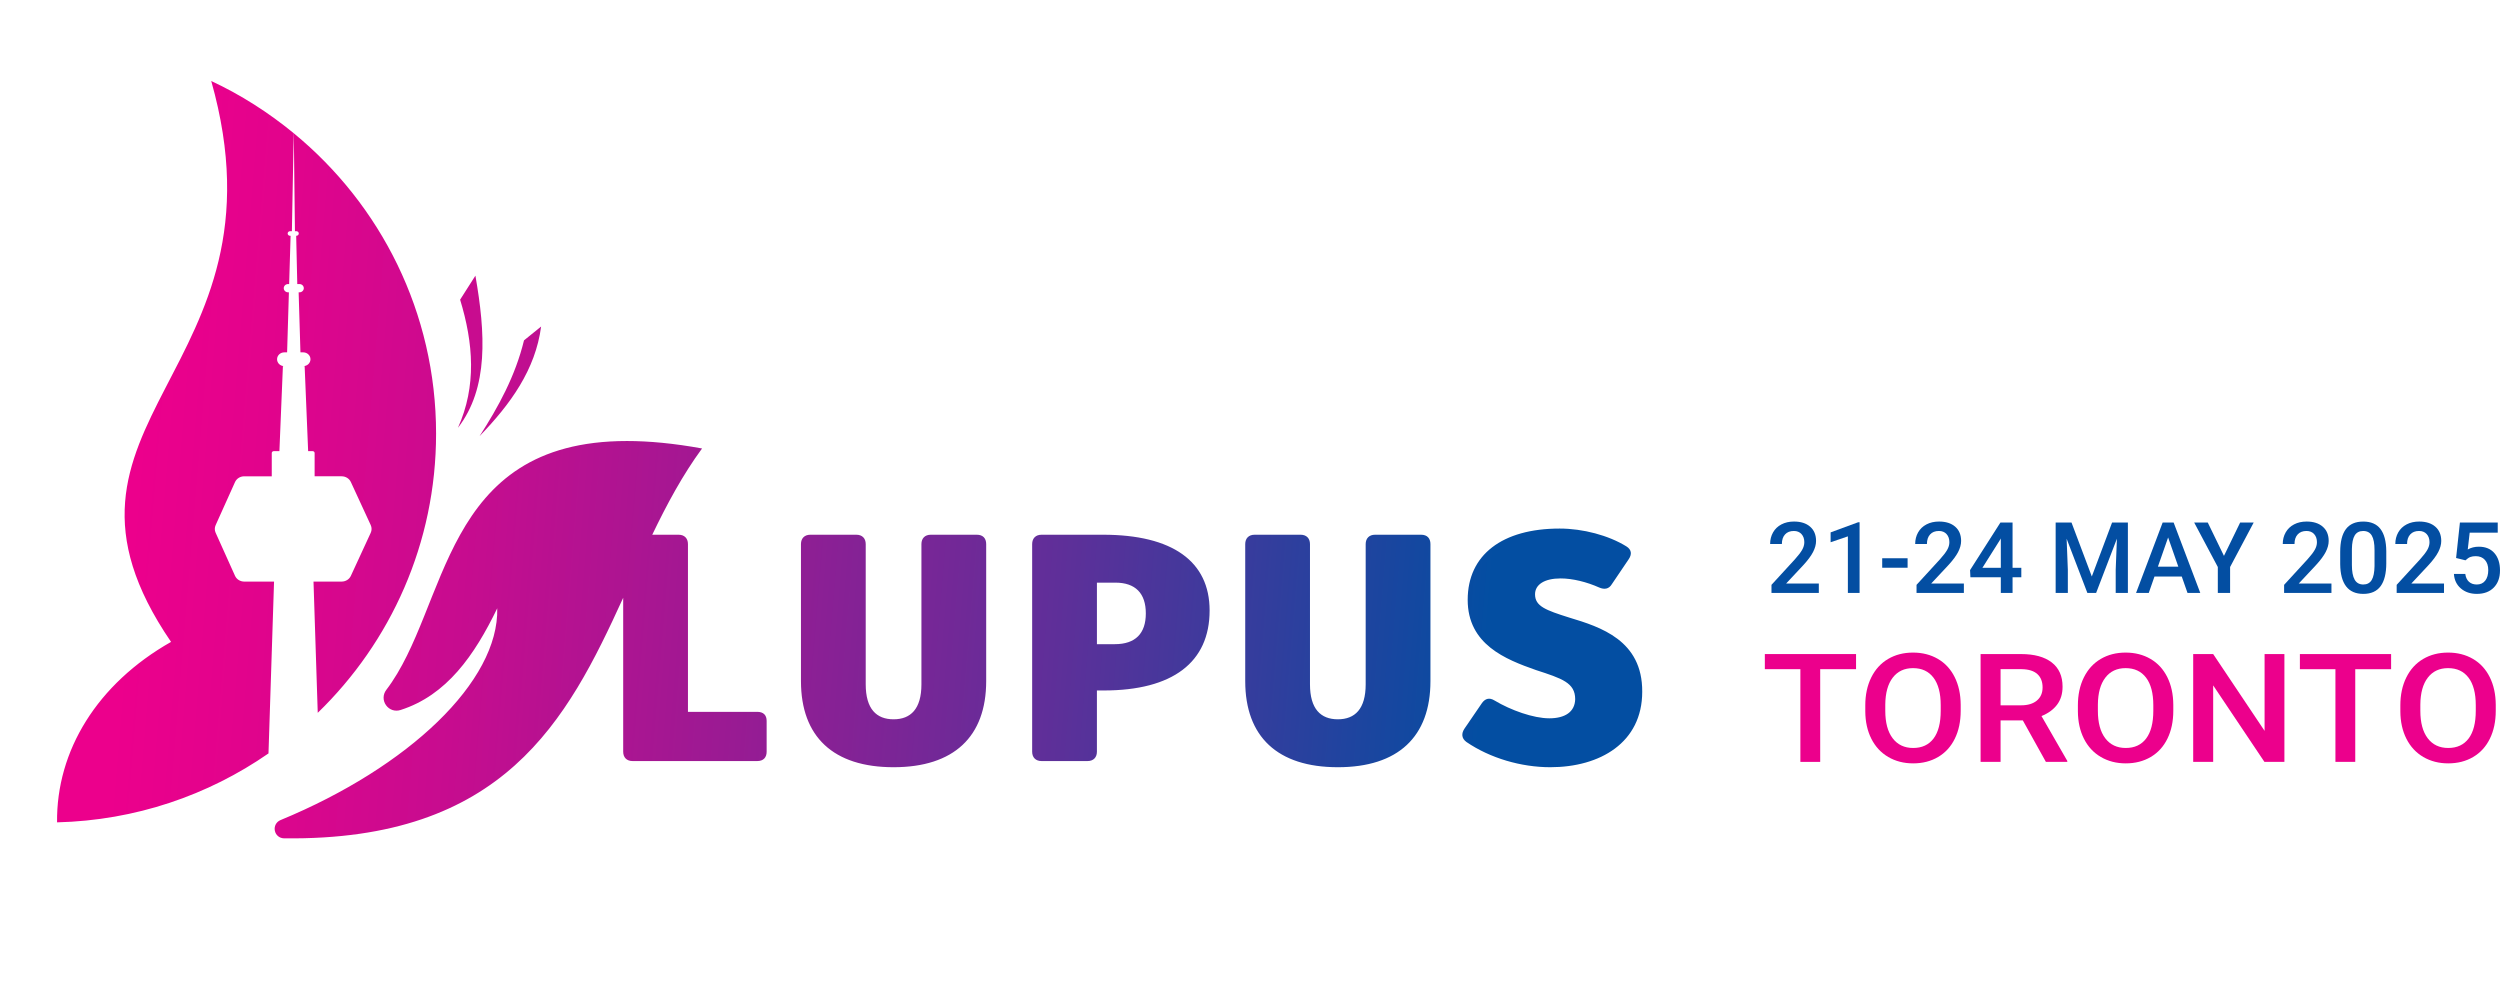 <?xml version="1.0" encoding="UTF-8"?><svg id="Layer_2" xmlns="http://www.w3.org/2000/svg" xmlns:xlink="http://www.w3.org/1999/xlink" viewBox="0 0 390.476 155"><defs><clipPath id="clippath"><path d="M145.384,83.519c-.911,0-1.466.555-1.466,1.466v21.899c0,3.844-1.67,5.463-4.351,5.463s-4.35-1.619-4.35-5.463v-21.899c0-.911-.556-1.466-1.466-1.466h-7.182c-.91,0-1.467.555-1.467,1.466v21.394c0,8.699,5.059,13.453,14.465,13.453s14.466-4.754,14.466-13.453v-21.394c0-.911-.506-1.466-1.468-1.466h-7.181ZM171.328,91.003h2.884c3.136,0,4.754,1.669,4.754,4.805s-1.618,4.805-4.855,4.805h-2.783v-9.61ZM162.681,83.519c-.911,0-1.468.555-1.468,1.466v32.42c0,.909.557,1.465,1.468,1.465h7.182c.91,0,1.465-.556,1.465-1.465v-9.56h1.063c10.772,0,16.539-4.399,16.539-12.491,0-7.688-5.817-11.835-16.64-11.835h-9.609,0ZM214.773,83.519c-.91,0-1.467.555-1.467,1.466v21.899c0,3.844-1.668,5.463-4.348,5.463-2.682,0-4.352-1.619-4.352-5.463v-21.899c0-.911-.555-1.466-1.465-1.466h-7.182c-.911,0-1.468.555-1.468,1.466v21.394c0,8.699,5.058,13.453,14.467,13.453s14.463-4.754,14.463-13.453v-21.394c0-.911-.504-1.466-1.465-1.466h-7.183ZM229.238,93.684c0,6.979,5.916,9.305,10.672,10.975,4.044,1.316,6.119,1.973,6.119,4.552-.051,1.972-1.568,2.983-4.046,2.983s-6.018-1.264-8.547-2.781c-.811-.506-1.467-.304-1.974.405l-2.73,3.995c-.506.759-.455,1.517.304,2.074,3.693,2.528,8.547,3.945,13.099,3.945,7.789,0,14.364-3.844,14.364-11.786.05-8.04-6.524-10.115-11.381-11.58-3.691-1.164-5.36-1.771-5.36-3.641,0-1.518,1.467-2.48,3.996-2.48,1.87,0,4.096.557,6.018,1.417.809.354,1.517.253,1.973-.506l2.63-3.893c.555-.81.454-1.518-.355-2.024-2.781-1.72-6.777-2.782-10.419-2.782-8.953,0-14.363,4.097-14.363,11.127M60.334,107.756c-.543.711-.562,1.654-.046,2.384.516.731,1.407,1.031,2.26.76,7.211-2.295,11.565-8.541,15.117-15.892.27,11.399-13.755,24.774-33.853,33.083-.657.273-1.024.952-.886,1.65.135.696.725,1.189,1.434,1.198,34.302.425,44.196-18.312,52.976-37.571v24.037c0,.909.557,1.465,1.467,1.465h19.472c.962,0,1.468-.556,1.468-1.465v-4.806c0-.91-.506-1.416-1.468-1.416h-10.823v-26.198c0-.911-.557-1.466-1.466-1.466h-4.109c2.287-4.76,4.755-9.351,7.779-13.472-4.385-.798-8.271-1.165-11.728-1.165-29.129-.001-27.801,26.039-37.594,38.874M81.844,53.163c-1.359,5.576-3.985,10.366-6.937,14.954,4.828-4.985,8.727-10.383,9.61-17.115-.891.721-1.782,1.441-2.673,2.161M71.866,46.806c2.077,6.804,2.589,13.514-.341,20.016,4.82-6.246,4.295-14.784,2.73-23.768-.797,1.251-1.592,2.502-2.389,3.752M46.068,36.109h.222c.208,0,.377.162.377.36s-.169.359-.377.359h-.029l.171,7.538h.341c.374,0,.678.289.678.645,0,.358-.304.647-.678.647h-.128l.282,9.377h.437c.624,0,1.13.483,1.13,1.077,0,.596-.506,1.077-1.13,1.077h.219l.546,13.275h.702c.172,0,.31.132.31.296v3.634h4.221c.623,0,1.187.35,1.437.891l3.107,6.732c.177.383.177.818,0,1.2l-3.107,6.732c-.25.542-.814.89-1.437.89h-4.395l.662,20.499c11.391-11.04,18.483-26.488,18.483-43.604,0-18.914-8.669-35.778-22.223-46.916l.179,15.291h0ZM26.715,100.259c-11.552,6.548-17.927,17.015-17.803,28.185,12.254-.302,23.605-4.238,33.023-10.766l.868-26.839h-4.656c-.627,0-1.194-.353-1.441-.903l-3.029-6.731c-.17-.375-.17-.801,0-1.175l3.029-6.732c.247-.549.814-.904,1.441-.904h4.299v-3.634c0-.164.139-.296.311-.296h.883l.546-13.275h.22c-.626,0-1.132-.481-1.132-1.077,0-.594.506-1.077,1.132-1.077h.436l.28-9.377h-.125c-.375,0-.679-.289-.679-.647,0-.356.304-.645.679-.645h.164l.226-7.538h-.082c-.209,0-.377-.161-.377-.359s.168-.36.377-.36h.283l.288-15.302c-3.921-3.221-8.23-5.987-12.882-8.153,12.909,45.672-29.916,53.004-6.279,87.605v0Z" fill="none"/></clipPath><linearGradient id="linear-gradient" x1="-107.095" y1="462.101" x2="-106.095" y2="462.101" gradientTransform="translate(-98579.251 22840.498) rotate(90) scale(213.609 -213.609)" gradientUnits="userSpaceOnUse"><stop offset="0" stop-color="#ec008c"/><stop offset="0" stop-color="#ec008c"/><stop offset=".091" stop-color="#e2038c"/><stop offset=".246" stop-color="#c70c8f"/><stop offset=".446" stop-color="#9b1a93"/><stop offset=".682" stop-color="#5f2f99"/><stop offset=".947" stop-color="#1348a0"/><stop offset="1" stop-color="#034ea2"/></linearGradient></defs><g id="Layer_2-2"><rect width="260" height="155" fill="none"/><rect x="3.078" y="12.653" width="253.471" height="131.51" fill="none"/><g clip-path="url(#clippath)"><rect x="59.006" y="-59.667" width="141.616" height="263.353" transform="translate(46.121 194.616) rotate(-84.7)" fill="url(#linear-gradient)"/></g><path d="M289.898,104.518h-5.6v14.482h-3.096v-14.482h-5.551v-2.36h14.247v2.36Z" fill="#ec008c"/><path d="M306.242,111.019c0,1.65-.304,3.098-.913,4.344-.608,1.245-1.478,2.202-2.609,2.869-1.13.667-2.432,1-3.904,1-1.456,0-2.753-.334-3.892-1-1.139-.667-2.019-1.618-2.64-2.852-.621-1.234-.935-2.656-.943-4.269v-.948c0-1.643.31-3.092.931-4.35.621-1.257,1.497-2.219,2.627-2.886,1.13-.667,2.428-1,3.892-1s2.761.33,3.892.989c1.13.659,2.004,1.608,2.621,2.846s.929,2.678.938,4.32v.937h0ZM303.121,110.14c0-1.866-.376-3.297-1.128-4.292-.752-.995-1.819-1.492-3.201-1.492-1.349,0-2.403.496-3.164,1.486s-1.149,2.393-1.165,4.205v.972c0,1.851.384,3.281,1.153,4.292s1.836,1.515,3.201,1.515c1.381,0,2.444-.493,3.188-1.48.744-.987,1.116-2.429,1.116-4.326v-.879h0Z" fill="#ec008c"/><path d="M315.949,112.522h-3.478v6.478h-3.121v-16.842h6.315c2.072,0,3.672.436,4.798,1.309s1.69,2.134,1.69,3.786c0,1.127-.29,2.07-.87,2.831-.58.76-1.388,1.345-2.424,1.754l4.034,7.013v.15h-3.343l-3.602-6.478h0ZM312.471,110.163h3.207c1.053,0,1.875-.248,2.467-.746s.888-1.178.888-2.042c0-.902-.273-1.6-.82-2.094s-1.363-.748-2.449-.764h-3.293v5.645h0Z" fill="#ec008c"/><path d="M339.448,111.019c0,1.65-.304,3.098-.913,4.344-.608,1.245-1.478,2.202-2.609,2.869-1.13.667-2.432,1-3.904,1-1.456,0-2.753-.334-3.892-1-1.139-.667-2.019-1.618-2.64-2.852-.621-1.234-.935-2.656-.943-4.269v-.948c0-1.643.31-3.092.931-4.35.621-1.257,1.497-2.219,2.627-2.886,1.13-.667,2.428-1,3.892-1s2.761.33,3.892.989c1.13.659,2.004,1.608,2.621,2.846s.929,2.678.938,4.32v.937h0ZM336.327,110.14c0-1.866-.376-3.297-1.128-4.292-.752-.995-1.819-1.492-3.201-1.492-1.349,0-2.403.496-3.164,1.486s-1.149,2.393-1.165,4.205v.972c0,1.851.384,3.281,1.153,4.292s1.836,1.515,3.201,1.515c1.381,0,2.444-.493,3.188-1.48.744-.987,1.116-2.429,1.116-4.326v-.879h0Z" fill="#ec008c"/><path d="M356.803,119h-3.121l-8.006-11.949v11.949h-3.121v-16.842h3.121l8.03,11.996v-11.996h3.096s0,16.842,0,16.842Z" fill="#ec008c"/><path d="M373.468,104.518h-5.6v14.482h-3.096v-14.482h-5.551v-2.36h14.247s0,2.36,0,2.36Z" fill="#ec008c"/><path d="M389.813,111.019c0,1.65-.304,3.098-.913,4.344-.608,1.245-1.478,2.202-2.609,2.869-1.13.667-2.432,1-3.904,1-1.456,0-2.753-.334-3.892-1-1.139-.667-2.019-1.618-2.64-2.852-.621-1.234-.935-2.656-.943-4.269v-.948c0-1.643.31-3.092.931-4.35.621-1.257,1.497-2.219,2.627-2.886,1.13-.667,2.428-1,3.892-1s2.761.33,3.892.989c1.13.659,2.004,1.608,2.621,2.846s.929,2.678.938,4.32v.937h0ZM386.692,110.14c0-1.866-.376-3.297-1.128-4.292-.752-.995-1.819-1.492-3.201-1.492-1.349,0-2.403.496-3.164,1.486s-1.149,2.393-1.165,4.205v.972c0,1.851.384,3.281,1.153,4.292s1.836,1.515,3.201,1.515c1.381,0,2.444-.493,3.188-1.48.744-.987,1.116-2.429,1.116-4.326v-.879h0Z" fill="#ec008c"/><path d="M284.083,92.608h-7.394v-1.261l3.663-3.995c.529-.589.905-1.081,1.129-1.477.224-.395.336-.791.336-1.19,0-.523-.147-.946-.442-1.269s-.691-.483-1.19-.483c-.594,0-1.055.181-1.382.544-.328.362-.491.858-.491,1.488h-1.835c0-.669.152-1.272.457-1.809.304-.536.74-.953,1.306-1.25.566-.297,1.22-.446,1.96-.446,1.067,0,1.909.268,2.526.804.617.537.925,1.278.925,2.224,0,.549-.155,1.124-.464,1.726-.31.602-.817,1.285-1.522,2.051l-2.688,2.877h5.106v1.465h0Z" fill="#034ea2"/><path d="M290.449,92.608h-1.828v-8.834l-2.696.919v-1.54l4.29-1.579h.234v11.034h0Z" fill="#034ea2"/><path d="M297.948,88.674h-3.965v-1.48h3.965v1.48Z" fill="#034ea2"/><path d="M306.739,92.608h-7.394v-1.261l3.663-3.995c.529-.589.905-1.081,1.129-1.477.224-.395.336-.791.336-1.19,0-.523-.147-.946-.442-1.269s-.691-.483-1.19-.483c-.594,0-1.055.181-1.382.544-.328.362-.491.858-.491,1.488h-1.835c0-.669.152-1.272.457-1.809.304-.536.74-.953,1.306-1.25.566-.297,1.22-.446,1.96-.446,1.067,0,1.909.268,2.526.804.617.537.925,1.278.925,2.224,0,.549-.155,1.124-.464,1.726-.31.602-.817,1.285-1.522,2.051l-2.688,2.877h5.106v1.465h0Z" fill="#034ea2"/><path d="M314.343,88.689h1.367v1.473h-1.367v2.447h-1.835v-2.447h-4.75l-.053-1.118,4.743-7.431h1.895s0,7.076,0,7.076ZM309.631,88.689h2.877v-4.592l-.136.242-2.742,4.35Z" fill="#034ea2"/><path d="M323.549,81.613l3.172,8.428,3.165-8.428h2.469v10.996h-1.903v-3.625l.189-4.849-3.247,8.474h-1.367l-3.24-8.466.189,4.841v3.625h-1.903v-10.996h2.477-0Z" fill="#034ea2"/><path d="M340.768,90.048h-4.259l-.891,2.56h-1.986l4.154-10.996h1.714l4.161,10.996h-1.994l-.899-2.56ZM337.045,88.508h3.187l-1.593-4.561-1.594,4.561h0Z" fill="#034ea2"/><path d="M347.361,86.824l2.53-5.211h2.115l-3.686,6.948v4.048h-1.919v-4.048l-3.693-6.948h2.122s2.53,5.211,2.53,5.211Z" fill="#034ea2"/><path d="M364.15,92.608h-7.394v-1.261l3.663-3.995c.529-.589.905-1.081,1.129-1.477.224-.395.336-.791.336-1.19,0-.523-.147-.946-.442-1.269s-.691-.483-1.19-.483c-.594,0-1.055.181-1.382.544-.328.362-.491.858-.491,1.488h-1.835c0-.669.152-1.272.457-1.809.304-.536.74-.953,1.306-1.25.566-.297,1.22-.446,1.96-.446,1.067,0,1.909.268,2.526.804.617.537.925,1.278.925,2.224,0,.549-.155,1.124-.464,1.726-.31.602-.817,1.285-1.522,2.051l-2.688,2.877h5.106v1.465h0Z" fill="#034ea2"/><path d="M372.714,87.979c0,1.581-.296,2.773-.888,3.576-.591.803-1.491,1.205-2.7,1.205-1.188,0-2.083-.391-2.685-1.174-.602-.783-.91-1.942-.925-3.478v-1.903c0-1.581.296-2.767.887-3.557.592-.79,1.494-1.185,2.708-1.185,1.203,0,2.101.385,2.692,1.156.591.77.895,1.923.91,3.458v1.903-0ZM370.878,85.925c0-1.032-.141-1.789-.423-2.269-.282-.48-.73-.721-1.344-.721-.599,0-1.04.228-1.322.684-.282.456-.43,1.167-.445,2.133v2.492c0,1.027.144,1.792.431,2.296.287.503.737.755,1.352.755.589,0,1.024-.233,1.307-.699.282-.465.43-1.194.445-2.186v-2.485h0Z" fill="#034ea2"/><path d="M381.731,92.608h-7.394v-1.261l3.663-3.995c.529-.589.905-1.081,1.129-1.477.224-.395.336-.791.336-1.19,0-.523-.147-.946-.442-1.269s-.691-.483-1.19-.483c-.594,0-1.055.181-1.382.544-.328.362-.491.858-.491,1.488h-1.835c0-.669.152-1.272.457-1.809.304-.536.74-.953,1.306-1.25.566-.297,1.22-.446,1.96-.446,1.067,0,1.909.268,2.526.804.617.537.925,1.278.925,2.224,0,.549-.155,1.124-.464,1.726-.31.602-.817,1.285-1.522,2.051l-2.688,2.877h5.106v1.465h0Z" fill="#034ea2"/><path d="M383.619,87.156l.597-5.543h5.906v1.586h-4.38l-.302,2.628c.508-.292,1.082-.438,1.722-.438,1.047,0,1.862.335,2.443,1.004.581.669.872,1.571.872,2.704,0,1.118-.322,2.008-.967,2.669-.644.662-1.528.993-2.651.993-1.007,0-1.841-.286-2.503-.857s-1.02-1.326-1.076-2.262h1.775c.07.534.262.943.574,1.227.312.285.72.427,1.224.427.564,0,1.003-.201,1.318-.605.315-.402.472-.951.472-1.646,0-.669-.174-1.2-.521-1.59-.347-.39-.826-.585-1.435-.585-.333,0-.614.044-.846.132-.231.088-.483.261-.755.517l-1.465-.362h0Z" fill="#034ea2"/></g></svg>